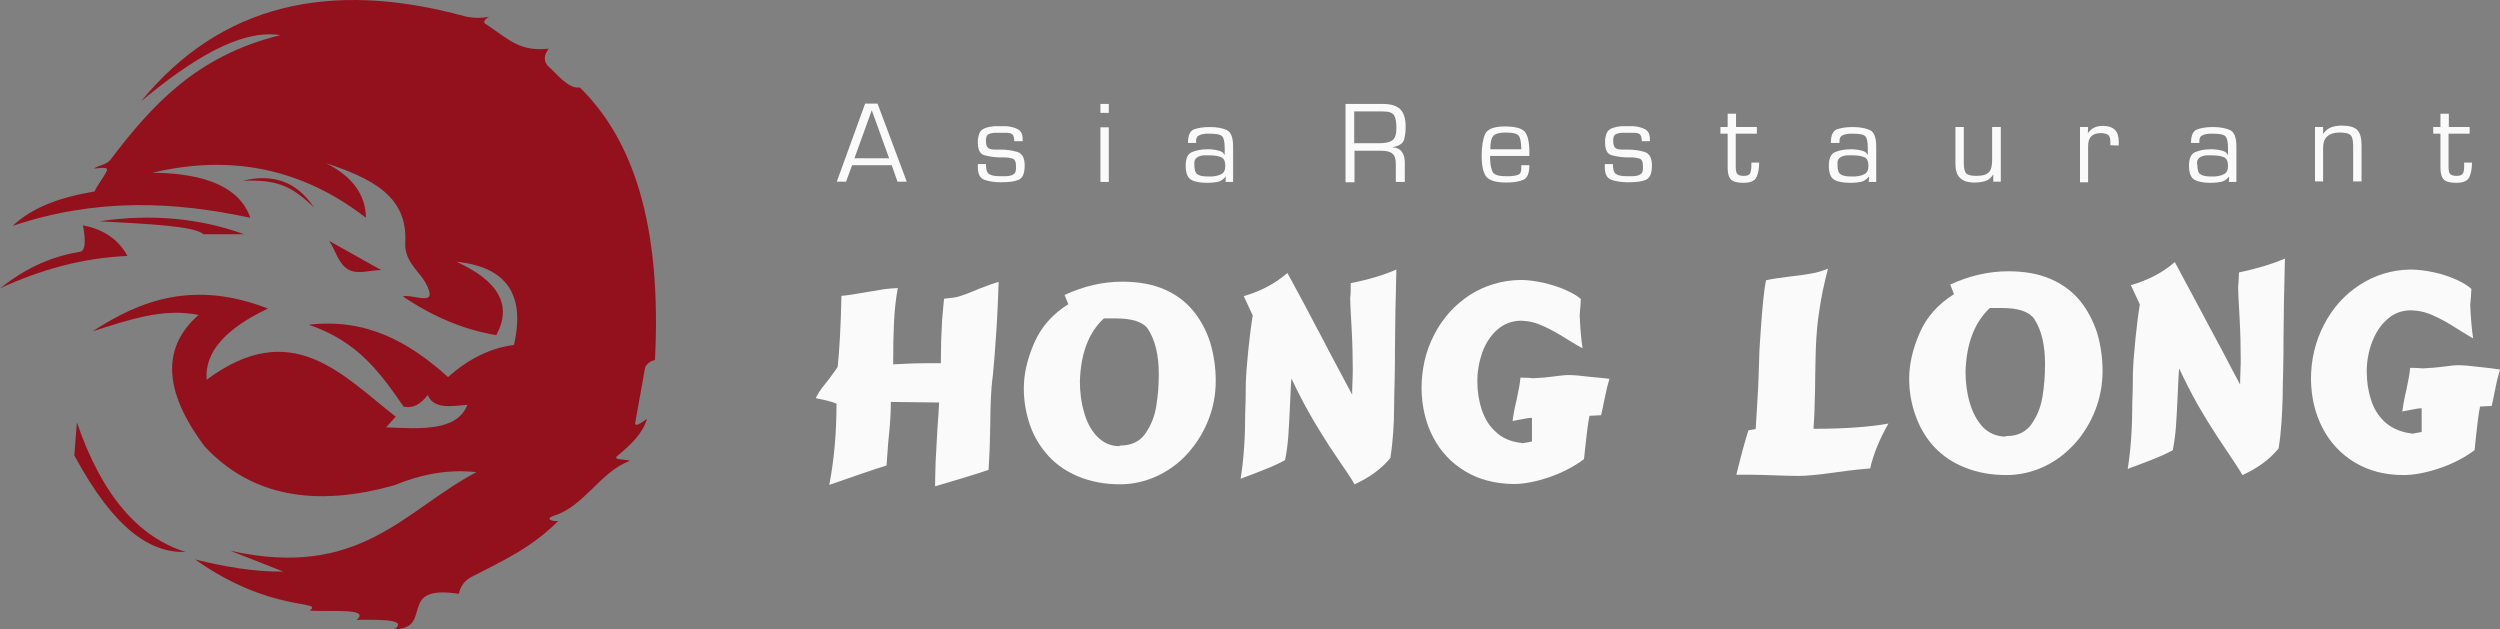 <svg width="278" height="70" viewBox="0 0 278 70" fill="none" xmlns="http://www.w3.org/2000/svg">
<rect x="0" y="0" width="278" height="70" fill="#808080" stroke="none"/>
<path d="M106.424 33.026C106.359 33.058 105.877 33.123 104.977 33.219C104.881 34.151 104.817 34.987 104.752 35.758C104.72 36.53 104.688 37.237 104.656 37.88C104.656 38.523 104.624 39.358 104.624 40.387H103.049C102.181 40.387 100.959 40.419 99.32 40.515C99.32 38.587 99.352 37.012 99.417 35.758C99.481 34.505 99.609 33.251 99.835 32.03C99.256 32.062 98.774 32.094 98.324 32.158C97.906 32.223 97.135 32.351 96.01 32.544C94.917 32.737 94.081 32.865 93.567 32.898C93.502 36.305 93.342 38.94 93.149 40.805C92.988 41.062 92.699 41.447 92.281 42.026C91.831 42.572 91.542 42.99 91.349 43.215C91.156 43.472 90.963 43.794 90.706 44.276C91.702 44.469 92.506 44.662 93.02 44.887C93.02 48.069 92.763 51.09 92.217 53.919C95.077 52.922 97.199 52.183 98.581 51.765C98.613 51.219 98.677 50.351 98.774 49.162C98.902 47.972 98.967 47.137 98.999 46.622C99.031 46.108 99.063 45.465 99.063 44.694L104.431 44.758C104.399 45.433 104.334 46.429 104.238 47.747C104.174 49.065 104.109 50.255 104.045 51.283C104.013 52.344 103.981 53.276 103.981 54.079C107.034 53.179 109.027 52.569 109.927 52.247C109.991 51.315 110.024 50.48 110.056 49.708C110.088 48.937 110.088 48.037 110.12 47.008C110.12 45.98 110.152 45.08 110.184 44.308C110.216 43.537 110.281 42.669 110.409 41.705C110.538 40.419 110.666 38.78 110.795 36.787C110.924 34.826 110.988 32.994 111.052 31.355C110.634 31.451 109.895 31.708 108.834 32.126C107.806 32.576 107.002 32.865 106.424 33.026Z" fill="#FAFAFA"/>
<path d="M132.716 34.601C131.88 33.572 130.82 32.769 129.502 32.19C128.184 31.612 126.609 31.323 124.809 31.323C122.656 31.323 120.534 31.805 118.381 32.801L118.798 33.83C117.031 34.922 115.777 36.369 115.006 38.137C114.234 39.905 113.848 41.576 113.848 43.183C113.848 44.662 114.106 46.044 114.556 47.33C115.006 48.615 115.713 49.74 116.613 50.736C117.513 51.701 118.638 52.472 119.988 53.019C121.338 53.565 122.848 53.854 124.552 53.854C125.998 53.854 127.38 53.533 128.698 52.922C129.984 52.312 131.141 51.476 132.105 50.383C133.07 49.29 133.841 48.069 134.388 46.654C134.934 45.272 135.191 43.826 135.191 42.347C135.191 40.837 134.966 39.422 134.58 38.105C134.163 36.787 133.52 35.597 132.716 34.601ZM121.981 48.519C121.306 47.812 120.823 46.879 120.534 45.787C120.213 44.694 120.084 43.537 120.084 42.38C120.181 39.326 121.048 36.98 122.752 35.405H124.038C125.87 35.405 127.091 35.79 127.638 36.562C128.441 37.783 128.859 39.455 128.859 41.576C128.859 42.862 128.763 44.051 128.57 45.208C128.377 46.365 127.959 47.362 127.348 48.23C126.738 49.097 125.838 49.515 124.648 49.547C124.648 49.547 124.616 49.547 124.584 49.547C124.552 49.547 124.52 49.579 124.455 49.612C123.491 49.612 122.656 49.226 121.981 48.519Z" fill="#FAFAFA"/>
<path d="M150.137 33.155C150.137 33.637 150.202 34.73 150.298 36.465C150.394 38.201 150.427 39.712 150.427 41.062C150.427 41.351 150.427 41.801 150.394 42.444C150.362 43.055 150.362 43.537 150.362 43.89C149.719 42.701 149.109 41.544 148.53 40.451C147.952 39.358 147.469 38.49 147.148 37.815C146.794 37.173 146.119 35.887 145.123 33.99C144.094 32.094 143.452 30.873 143.162 30.358C141.812 31.515 140.205 32.383 138.309 32.93L139.305 35.083C139.145 36.015 138.984 37.269 138.823 38.812C138.662 40.355 138.566 41.64 138.534 42.637C138.534 44.083 138.502 45.112 138.47 45.787C138.47 48.583 138.309 51.09 137.955 53.244C137.987 53.212 138.437 53.051 139.305 52.73C140.141 52.408 140.848 52.119 141.395 51.894C141.941 51.669 142.455 51.412 142.905 51.154C143.066 50.287 143.195 49.419 143.259 48.487C143.323 47.555 143.387 46.397 143.452 44.983C143.516 43.569 143.548 42.605 143.612 42.09C144.319 43.601 145.027 44.951 145.702 46.14C146.377 47.33 147.116 48.487 147.823 49.612C148.562 50.737 149.173 51.605 149.623 52.279C150.073 52.955 150.427 53.469 150.619 53.855C152.259 53.115 153.609 52.151 154.605 50.929C154.766 49.933 154.862 49.001 154.926 48.069C154.991 47.169 155.023 46.269 155.023 45.369C155.023 44.501 155.055 43.408 155.087 42.155C155.119 40.805 155.119 39.712 155.119 38.876C155.119 38.04 155.151 37.108 155.151 36.08C155.151 35.051 155.184 33.958 155.216 32.769C155.248 31.58 155.248 30.648 155.28 29.973C153.866 30.583 152.194 31.098 150.202 31.483C150.202 32.255 150.202 32.769 150.137 33.155Z" fill="#FAFAFA"/>
<path d="M176.751 41.898C175.755 41.769 174.983 41.705 174.405 41.705C174.019 41.705 173.473 41.769 172.765 41.865C172.058 41.962 171.319 42.026 170.483 42.058C170.194 42.026 169.744 41.994 169.069 41.994C169.037 42.573 168.876 43.376 168.651 44.437C168.394 45.498 168.266 46.269 168.201 46.815C168.362 46.783 168.715 46.719 169.198 46.623C169.68 46.526 170.066 46.462 170.355 46.462V49.097C170.226 49.13 170.065 49.162 169.84 49.194C169.615 49.226 169.455 49.258 169.294 49.29C169.23 49.258 169.101 49.226 168.941 49.226C167.848 49.065 166.948 48.648 166.273 47.972C165.566 47.33 165.083 46.494 164.762 45.53C164.441 44.565 164.28 43.505 164.28 42.38C164.28 41.287 164.473 40.226 164.826 39.198C165.212 38.169 165.758 37.301 166.498 36.658C167.237 36.016 168.137 35.662 169.165 35.662C170.033 35.694 170.837 35.887 171.64 36.273C172.444 36.626 173.28 37.108 174.212 37.687C175.144 38.266 175.723 38.619 175.98 38.715C175.819 37.719 175.723 36.466 175.658 35.051C175.723 34.216 175.787 33.605 175.787 33.251C175.401 32.898 174.823 32.576 174.115 32.255C173.408 31.933 172.573 31.676 171.673 31.451C170.773 31.259 169.905 31.13 169.069 31.13C167.012 31.162 165.116 31.741 163.444 32.801C161.773 33.894 160.423 35.373 159.491 37.205C158.526 39.037 158.076 41.062 158.076 43.248C158.108 45.208 158.526 47.008 159.362 48.615C160.198 50.222 161.387 51.476 162.93 52.408C164.473 53.34 166.273 53.79 168.298 53.822C169.391 53.822 170.676 53.597 172.123 53.115C173.569 52.633 174.919 51.958 176.14 51.058C176.205 50.383 176.269 49.773 176.333 49.258C176.398 48.744 176.462 48.197 176.526 47.619C176.59 47.04 176.687 46.59 176.751 46.237L178.037 46.173C178.101 45.948 178.23 45.369 178.423 44.373C178.615 43.408 178.808 42.637 178.969 42.123C178.487 42.058 177.748 41.994 176.751 41.898Z" fill="#FAFAFA"/>
<path d="M201.79 44.822C201.822 43.987 201.855 42.926 201.855 41.672C201.887 40.387 201.887 39.455 201.919 38.78C201.983 37.14 202.112 35.662 202.337 34.344C202.53 32.994 202.851 31.515 203.269 29.876C202.626 30.133 202.015 30.326 201.372 30.423C200.73 30.551 199.894 30.648 198.833 30.776C197.805 30.905 196.969 31.033 196.39 31.162C196.262 31.708 196.165 32.448 196.069 33.412C195.973 34.376 195.876 35.405 195.812 36.498C195.748 37.59 195.683 38.394 195.651 38.908C195.619 40.097 195.587 41.094 195.555 41.898C195.523 42.701 195.49 43.569 195.426 44.501C195.362 45.433 195.298 46.526 195.233 47.715L194.43 47.844C194.108 48.808 193.658 50.447 193.08 52.794H195.008C195.587 52.794 196.358 52.826 197.355 52.858C198.319 52.89 199.187 52.922 199.958 52.922C200.89 52.922 202.24 52.794 204.04 52.537C205.84 52.279 207.158 52.151 207.962 52.087C208.315 50.512 208.99 48.872 209.987 47.105C207.801 47.49 205.005 47.683 201.662 47.683C201.726 46.59 201.79 45.658 201.79 44.822Z" fill="#FAFAFA"/>
<path d="M231.297 33.444C230.461 32.416 229.369 31.612 228.051 31.033C226.733 30.455 225.158 30.166 223.326 30.166C221.172 30.166 219.019 30.648 216.865 31.644L217.283 32.705C215.515 33.83 214.23 35.244 213.458 37.044C212.687 38.812 212.301 40.515 212.301 42.123C212.301 43.601 212.558 44.983 213.04 46.301C213.522 47.619 214.197 48.744 215.097 49.708C215.997 50.672 217.122 51.444 218.504 51.99C219.854 52.537 221.397 52.826 223.101 52.826C224.579 52.826 225.962 52.505 227.279 51.894C228.597 51.283 229.722 50.415 230.719 49.322C231.715 48.23 232.454 46.976 233.001 45.594C233.547 44.18 233.804 42.733 233.804 41.255C233.804 39.712 233.579 38.298 233.194 36.98C232.744 35.662 232.133 34.473 231.297 33.444ZM219.019 44.726C218.697 43.601 218.569 42.476 218.569 41.287C218.665 38.201 219.565 35.855 221.269 34.248H222.554C224.419 34.248 225.608 34.633 226.187 35.437C227.022 36.69 227.408 38.362 227.408 40.483C227.408 41.769 227.312 42.99 227.119 44.148C226.926 45.305 226.508 46.301 225.897 47.169C225.287 48.037 224.354 48.487 223.165 48.487C223.165 48.487 223.133 48.487 223.101 48.487C223.069 48.487 223.037 48.519 222.972 48.551C221.976 48.519 221.14 48.165 220.465 47.458C219.822 46.751 219.34 45.851 219.019 44.726Z" fill="#FAFAFA"/>
<path d="M248.879 31.998C248.879 32.48 248.943 33.573 249.04 35.308C249.136 37.044 249.168 38.587 249.168 39.937C249.168 40.226 249.168 40.676 249.136 41.319C249.104 41.93 249.104 42.412 249.104 42.765C248.461 41.576 247.85 40.419 247.272 39.294C246.693 38.201 246.211 37.301 245.858 36.658C245.504 36.015 244.829 34.73 243.8 32.801C242.772 30.905 242.129 29.683 241.84 29.137C240.49 30.326 238.851 31.162 236.954 31.708L237.951 33.862C237.79 34.794 237.629 36.048 237.468 37.623C237.308 39.197 237.211 40.483 237.179 41.48C237.179 42.926 237.147 43.987 237.115 44.63C237.115 47.458 236.954 49.965 236.601 52.151C236.633 52.119 237.083 51.958 237.951 51.637C238.818 51.315 239.526 51.026 240.072 50.801C240.618 50.576 241.133 50.319 241.615 50.062C241.776 49.194 241.904 48.294 241.968 47.394C242.033 46.462 242.097 45.305 242.161 43.89C242.225 42.476 242.258 41.512 242.322 40.965C243.029 42.476 243.736 43.858 244.411 45.047C245.118 46.269 245.825 47.426 246.565 48.551C247.304 49.676 247.915 50.576 248.365 51.251C248.815 51.926 249.168 52.472 249.361 52.826C251 52.087 252.35 51.122 253.379 49.869C253.54 48.872 253.636 47.94 253.7 47.008C253.765 46.076 253.797 45.176 253.829 44.308C253.829 43.408 253.861 42.347 253.893 41.062C253.925 39.712 253.925 38.619 253.925 37.751C253.925 36.915 253.958 35.951 253.958 34.923C253.958 33.894 253.99 32.769 254.022 31.58C254.054 30.39 254.054 29.458 254.086 28.751C252.672 29.362 250.968 29.876 248.975 30.294C248.943 31.098 248.911 31.644 248.879 31.998Z" fill="#FAFAFA"/>
<path d="M275.686 40.805C274.689 40.676 273.918 40.612 273.339 40.612C272.954 40.612 272.407 40.676 271.7 40.773C270.993 40.869 270.222 40.933 269.418 40.965C269.129 40.933 268.679 40.901 268.004 40.901C267.972 41.48 267.811 42.283 267.586 43.376C267.329 44.437 267.2 45.24 267.136 45.755C267.329 45.722 267.65 45.658 268.132 45.562C268.615 45.465 269 45.401 269.29 45.401V48.037C269.161 48.069 269 48.101 268.775 48.133C268.55 48.165 268.357 48.197 268.229 48.23C268.165 48.197 268.036 48.165 267.875 48.165C266.782 47.972 265.882 47.555 265.175 46.912C264.468 46.237 263.954 45.433 263.665 44.469C263.343 43.505 263.182 42.444 263.182 41.287C263.182 40.194 263.375 39.101 263.761 38.072C264.147 37.044 264.693 36.176 265.465 35.501C266.204 34.826 267.104 34.505 268.132 34.505C269 34.537 269.836 34.73 270.64 35.115C271.443 35.469 272.311 35.951 273.243 36.562C274.175 37.14 274.754 37.494 275.011 37.623C274.85 36.594 274.754 35.373 274.689 33.926C274.754 33.09 274.818 32.48 274.818 32.126C274.432 31.773 273.854 31.419 273.147 31.098C272.407 30.776 271.604 30.487 270.704 30.294C269.804 30.101 268.904 29.973 268.068 29.973C265.979 30.005 264.082 30.583 262.411 31.676C260.707 32.769 259.39 34.248 258.425 36.112C257.461 37.976 256.979 40.001 256.979 42.187C257.011 44.18 257.429 45.98 258.265 47.587C259.1 49.194 260.29 50.48 261.833 51.412C263.375 52.344 265.175 52.826 267.265 52.826C268.357 52.826 269.643 52.601 271.122 52.119C272.6 51.637 273.95 50.962 275.172 50.062C275.236 49.387 275.3 48.776 275.364 48.23C275.429 47.683 275.493 47.137 275.557 46.59C275.622 46.012 275.718 45.562 275.782 45.208L277.068 45.144C277.132 44.919 277.261 44.34 277.454 43.344C277.647 42.347 277.839 41.608 278 41.094C277.422 40.998 276.682 40.901 275.686 40.805Z" fill="#FAFAFA"/>
<path d="M99.159 18.369H94.756L94.081 20.201H93.052L96.202 11.523H97.584L100.831 20.201H99.802L99.159 18.369ZM98.87 17.598L96.942 12.262L95.013 17.598H98.87ZM113.688 15.701H112.788C112.788 15.38 112.723 15.155 112.627 14.994C112.531 14.866 112.306 14.769 111.952 14.769C111.791 14.769 111.631 14.769 111.438 14.769H110.956H110.763C110.698 14.769 110.634 14.769 110.57 14.769C110.441 14.769 110.313 14.801 110.184 14.833C110.056 14.866 109.959 14.898 109.863 14.962C109.798 15.026 109.734 15.091 109.702 15.187C109.67 15.283 109.67 15.38 109.638 15.444V15.54V15.637C109.638 16.023 109.702 16.248 109.831 16.408C109.959 16.537 110.184 16.633 110.57 16.633C110.698 16.633 110.795 16.633 110.923 16.633H111.277C111.952 16.633 112.563 16.73 113.109 16.89C113.656 17.051 113.945 17.533 113.945 18.401C113.945 19.301 113.72 19.816 113.238 20.008C112.756 20.201 112.145 20.265 111.373 20.265H111.277H111.181C110.57 20.265 109.991 20.169 109.509 20.008C108.995 19.848 108.738 19.366 108.738 18.626V18.53C108.738 18.498 108.738 18.465 108.738 18.433C108.738 18.401 108.738 18.369 108.738 18.337C108.738 18.305 108.738 18.273 108.738 18.241H109.638C109.638 18.819 109.734 19.173 109.959 19.333C110.184 19.494 110.538 19.59 111.084 19.59H111.309C111.406 19.59 111.502 19.59 111.598 19.59C111.695 19.59 111.823 19.59 111.92 19.59C112.081 19.59 112.209 19.558 112.37 19.526C112.531 19.494 112.627 19.43 112.723 19.366C112.82 19.301 112.884 19.237 112.916 19.108C112.948 19.012 112.981 18.883 112.981 18.787C112.981 18.723 112.981 18.691 112.981 18.626V18.465C112.981 17.983 112.852 17.726 112.595 17.63C112.338 17.566 112.048 17.501 111.663 17.501H111.631H111.598C111.534 17.501 111.502 17.501 111.438 17.501H111.277C111.245 17.501 111.181 17.501 111.148 17.501C111.116 17.501 111.052 17.501 111.02 17.501C110.409 17.469 109.863 17.373 109.413 17.244C108.963 17.083 108.738 16.633 108.738 15.862C108.738 15.798 108.738 15.701 108.738 15.605C108.738 15.508 108.738 15.444 108.77 15.348C108.802 15.187 108.834 14.994 108.898 14.833C108.963 14.673 109.059 14.544 109.188 14.448C109.348 14.319 109.509 14.255 109.702 14.191C109.895 14.126 110.12 14.094 110.345 14.062C110.506 14.03 110.634 14.03 110.763 14.03C110.891 14.03 111.052 14.03 111.148 14.03H111.502C111.631 14.03 111.727 14.03 111.856 14.03C112.338 14.062 112.756 14.158 113.141 14.351C113.527 14.544 113.72 14.898 113.72 15.476V15.54V15.605C113.72 15.605 113.72 15.637 113.72 15.669V15.701H113.688ZM123.298 20.233H122.366V14.158H123.298V20.233ZM123.298 12.551H122.366V11.555H123.298V12.551ZM133.037 15.894H132.105C132.105 15.058 132.33 14.544 132.78 14.383C133.23 14.223 133.809 14.126 134.516 14.126C135.352 14.126 135.995 14.255 136.445 14.48C136.895 14.705 137.12 15.316 137.12 16.28V20.233H136.284L136.316 19.623C136.059 19.944 135.737 20.169 135.384 20.233C135.03 20.298 134.645 20.33 134.259 20.33C133.52 20.33 132.909 20.233 132.491 20.008C132.073 19.783 131.848 19.269 131.848 18.433C131.848 17.63 132.073 17.116 132.523 16.923C132.973 16.73 133.552 16.601 134.227 16.601C134.323 16.601 134.42 16.601 134.516 16.601C134.612 16.601 134.741 16.601 134.837 16.633C134.998 16.633 135.159 16.666 135.287 16.698C135.448 16.73 135.577 16.762 135.737 16.826C135.834 16.858 135.93 16.923 135.995 16.987C136.059 17.051 136.123 17.148 136.187 17.244V16.505C136.187 15.765 136.091 15.316 135.866 15.123C135.673 14.93 135.191 14.866 134.452 14.866C134.387 14.866 134.291 14.866 134.195 14.866C134.098 14.866 134.002 14.866 133.905 14.898C133.777 14.898 133.648 14.93 133.552 14.962C133.455 14.994 133.359 15.058 133.262 15.091C133.166 15.155 133.102 15.219 133.07 15.316C133.037 15.412 133.005 15.508 133.005 15.605C133.005 15.637 133.005 15.669 133.005 15.701V15.798V15.894C133.005 15.83 133.037 15.862 133.037 15.894ZM132.812 18.305C132.812 18.851 132.909 19.205 133.134 19.366C133.359 19.526 133.712 19.623 134.227 19.623H134.516C134.612 19.623 134.709 19.623 134.805 19.623C135.159 19.59 135.512 19.526 135.802 19.366C136.091 19.237 136.252 18.916 136.252 18.465C136.252 17.919 136.091 17.598 135.77 17.469C135.448 17.34 135.03 17.276 134.58 17.276H134.355C134.291 17.276 134.195 17.276 134.098 17.276C134.002 17.276 133.937 17.276 133.841 17.276C133.68 17.276 133.552 17.308 133.391 17.373C133.262 17.405 133.134 17.469 133.037 17.566C132.973 17.63 132.909 17.694 132.877 17.791C132.845 17.887 132.812 17.951 132.812 18.048C132.812 18.08 132.812 18.144 132.812 18.176V18.305ZM149.623 20.233V11.555H153.737C154.637 11.555 155.28 11.748 155.698 12.133C156.084 12.519 156.309 13.162 156.309 14.094C156.309 14.673 156.244 15.155 156.116 15.573C155.987 15.991 155.537 16.248 154.798 16.376C155.312 16.408 155.666 16.569 155.891 16.89C156.116 17.18 156.212 17.598 156.212 18.048V20.233H155.216V18.241C155.216 17.662 155.087 17.276 154.83 17.083C154.573 16.858 154.155 16.762 153.576 16.762H150.619V20.265H149.623V20.233ZM150.555 15.926H153.384C154.059 15.926 154.509 15.83 154.83 15.605C155.119 15.38 155.28 14.962 155.28 14.287C155.28 13.676 155.216 13.194 155.055 12.873C154.894 12.551 154.476 12.391 153.769 12.391H150.587V15.926H150.555ZM169.133 18.369H170.066C170.066 19.269 169.84 19.816 169.358 20.008C168.876 20.201 168.266 20.298 167.494 20.298C166.369 20.298 165.63 20.073 165.276 19.655C164.955 19.237 164.762 18.465 164.762 17.34C164.762 16.28 164.891 15.476 165.148 14.898C165.405 14.351 166.144 14.062 167.333 14.062C168.458 14.062 169.198 14.255 169.551 14.64C169.873 15.026 170.066 15.765 170.066 16.89V17.34H165.694C165.694 18.015 165.758 18.562 165.919 18.98C166.048 19.398 166.53 19.59 167.366 19.59H167.623C167.719 19.59 167.816 19.59 167.912 19.59C168.008 19.59 168.137 19.59 168.233 19.558C168.362 19.558 168.491 19.526 168.619 19.494C168.748 19.462 168.844 19.43 168.941 19.366C169.037 19.301 169.069 19.237 169.101 19.14C169.133 19.044 169.166 18.948 169.166 18.851C169.166 18.819 169.166 18.787 169.166 18.723V18.594V18.369H169.133ZM169.166 16.633C169.166 15.894 169.069 15.38 168.908 15.123C168.716 14.866 168.233 14.737 167.43 14.737C166.723 14.737 166.273 14.866 166.048 15.123C165.823 15.38 165.726 15.862 165.726 16.601H169.166V16.633ZM183.469 15.701H182.569C182.569 15.38 182.505 15.155 182.408 14.994C182.312 14.866 182.087 14.769 181.733 14.769C181.572 14.769 181.412 14.769 181.219 14.769H180.705H180.512C180.448 14.769 180.383 14.769 180.319 14.769C180.19 14.769 180.062 14.801 179.933 14.833C179.805 14.866 179.708 14.898 179.612 14.962C179.548 15.026 179.483 15.091 179.451 15.187C179.419 15.283 179.419 15.38 179.387 15.444V15.54V15.637C179.387 16.023 179.451 16.248 179.58 16.408C179.708 16.537 179.933 16.633 180.319 16.633C180.448 16.633 180.544 16.633 180.673 16.633H181.026C181.701 16.633 182.312 16.73 182.858 16.89C183.405 17.051 183.694 17.533 183.694 18.401C183.694 19.301 183.469 19.816 182.987 20.008C182.505 20.201 181.894 20.265 181.123 20.265H181.026H180.93C180.319 20.265 179.74 20.169 179.226 20.008C178.712 19.848 178.455 19.366 178.455 18.626V18.53C178.455 18.498 178.455 18.465 178.455 18.433C178.455 18.401 178.455 18.369 178.455 18.337C178.455 18.305 178.455 18.273 178.455 18.241H179.355C179.355 18.819 179.451 19.173 179.676 19.333C179.901 19.494 180.255 19.59 180.801 19.59H181.026C181.122 19.59 181.219 19.59 181.315 19.59C181.412 19.59 181.54 19.59 181.637 19.59C181.797 19.59 181.926 19.558 182.087 19.526C182.247 19.494 182.344 19.43 182.44 19.366C182.537 19.301 182.601 19.237 182.633 19.108C182.665 19.012 182.697 18.883 182.697 18.787C182.697 18.723 182.697 18.691 182.697 18.626V18.465C182.697 17.983 182.569 17.726 182.312 17.63C182.055 17.566 181.765 17.501 181.412 17.501H181.38H181.347C181.283 17.501 181.251 17.501 181.187 17.501H181.026C180.994 17.501 180.93 17.501 180.897 17.501C180.865 17.501 180.801 17.501 180.769 17.501C180.158 17.469 179.612 17.373 179.162 17.244C178.712 17.083 178.487 16.633 178.487 15.862C178.487 15.798 178.487 15.701 178.487 15.605C178.487 15.508 178.487 15.444 178.519 15.348C178.551 15.187 178.583 14.994 178.648 14.833C178.712 14.673 178.808 14.544 178.937 14.448C179.065 14.319 179.258 14.255 179.451 14.191C179.644 14.126 179.869 14.094 180.062 14.062C180.223 14.03 180.351 14.03 180.512 14.03C180.64 14.03 180.801 14.03 180.897 14.03H181.251C181.38 14.03 181.476 14.03 181.605 14.03C182.055 14.062 182.505 14.158 182.89 14.351C183.276 14.544 183.469 14.898 183.469 15.476V15.54V15.605C183.469 15.605 183.469 15.637 183.469 15.669V15.701ZM195.362 14.126V14.866H193.015V18.594C193.015 18.948 193.079 19.205 193.176 19.333C193.272 19.462 193.529 19.558 193.883 19.558C194.301 19.558 194.526 19.462 194.622 19.269C194.687 19.076 194.751 18.819 194.751 18.498V18.08H195.619C195.619 18.723 195.522 19.269 195.329 19.687C195.137 20.105 194.654 20.33 193.883 20.33C193.208 20.33 192.726 20.201 192.501 19.976C192.244 19.719 192.115 19.301 192.115 18.658V14.866H191.312V14.126H192.115V12.648H193.047V14.126H195.362ZM204.522 15.894H203.59C203.59 15.058 203.815 14.544 204.265 14.383C204.715 14.223 205.294 14.126 206.001 14.126C206.836 14.126 207.479 14.255 207.961 14.48C208.411 14.705 208.636 15.316 208.636 16.28V20.233H207.801L207.833 19.623C207.576 19.944 207.254 20.169 206.901 20.233C206.547 20.298 206.161 20.33 205.776 20.33C205.036 20.33 204.426 20.233 204.008 20.008C203.59 19.783 203.365 19.269 203.365 18.433C203.365 17.63 203.59 17.116 204.04 16.923C204.49 16.73 205.069 16.601 205.744 16.601C205.84 16.601 205.936 16.601 206.033 16.601C206.129 16.601 206.226 16.601 206.354 16.633C206.515 16.633 206.676 16.666 206.804 16.698C206.965 16.73 207.094 16.762 207.254 16.826C207.351 16.858 207.447 16.923 207.511 16.987C207.576 17.051 207.64 17.148 207.704 17.244V16.505C207.704 15.765 207.608 15.316 207.383 15.123C207.19 14.93 206.708 14.866 205.969 14.866C205.904 14.866 205.808 14.866 205.711 14.866C205.615 14.866 205.519 14.866 205.454 14.898C205.326 14.898 205.197 14.93 205.101 14.962C204.972 14.994 204.876 15.058 204.811 15.091C204.715 15.155 204.683 15.219 204.619 15.316C204.586 15.412 204.554 15.508 204.554 15.605C204.554 15.637 204.554 15.669 204.554 15.701V15.798V15.894C204.522 15.83 204.522 15.862 204.522 15.894ZM204.329 18.305C204.329 18.851 204.426 19.205 204.651 19.366C204.876 19.526 205.229 19.623 205.744 19.623H206.033C206.129 19.623 206.226 19.623 206.322 19.623C206.676 19.59 207.029 19.526 207.319 19.366C207.608 19.237 207.769 18.916 207.769 18.465C207.769 17.919 207.608 17.598 207.286 17.469C206.965 17.34 206.547 17.276 206.097 17.276H205.872C205.808 17.276 205.711 17.276 205.615 17.276C205.519 17.276 205.454 17.276 205.358 17.276C205.197 17.276 205.069 17.308 204.908 17.373C204.779 17.405 204.651 17.469 204.554 17.566C204.49 17.63 204.426 17.694 204.394 17.791C204.361 17.887 204.329 17.951 204.329 18.048C204.329 18.08 204.329 18.144 204.329 18.176V18.305ZM222.49 14.126V20.201H221.654V19.398C221.397 19.783 221.108 20.041 220.754 20.137C220.433 20.233 220.015 20.298 219.565 20.298C218.826 20.298 218.311 20.137 217.958 19.783C217.604 19.462 217.443 18.916 217.443 18.176V14.126H218.376V18.176C218.376 18.723 218.472 19.076 218.633 19.269C218.826 19.462 219.179 19.558 219.726 19.558C220.433 19.558 220.915 19.43 221.172 19.14C221.429 18.883 221.526 18.401 221.526 17.726V14.126H222.49ZM231.297 14.126H232.197L232.165 14.833C232.358 14.544 232.583 14.319 232.872 14.191C233.161 14.062 233.483 13.998 233.836 13.998C234.447 13.998 234.897 14.158 235.186 14.448C235.475 14.737 235.604 15.187 235.604 15.798V15.991C235.604 16.055 235.604 16.119 235.572 16.183L234.672 16.151C234.672 16.087 234.672 16.023 234.672 15.958V15.733C234.672 15.348 234.575 15.123 234.415 14.994C234.222 14.866 233.965 14.801 233.611 14.801C233.129 14.801 232.775 14.93 232.55 15.155C232.325 15.38 232.197 15.733 232.197 16.215V16.537V20.265H231.297V14.126ZM244.572 15.894H243.64C243.64 15.058 243.865 14.544 244.347 14.383C244.797 14.223 245.375 14.126 246.05 14.126C246.886 14.126 247.529 14.255 248.011 14.48C248.461 14.705 248.686 15.316 248.686 16.28V20.233H247.85L247.882 19.623C247.625 19.944 247.304 20.169 246.95 20.233C246.597 20.298 246.211 20.33 245.825 20.33C245.086 20.33 244.507 20.233 244.057 20.008C243.64 19.783 243.415 19.269 243.415 18.433C243.415 17.63 243.64 17.116 244.09 16.923C244.54 16.73 245.086 16.601 245.793 16.601C245.89 16.601 245.986 16.601 246.082 16.601C246.179 16.601 246.275 16.601 246.404 16.633C246.564 16.633 246.725 16.666 246.854 16.698C247.015 16.73 247.143 16.762 247.304 16.826C247.4 16.858 247.497 16.923 247.561 16.987C247.625 17.051 247.689 17.148 247.754 17.244V16.505C247.754 15.765 247.657 15.316 247.432 15.123C247.207 14.93 246.757 14.866 245.986 14.866C245.922 14.866 245.825 14.866 245.729 14.866C245.632 14.866 245.536 14.866 245.472 14.898C245.343 14.898 245.215 14.93 245.118 14.962C245.022 14.994 244.925 15.058 244.829 15.091C244.732 15.155 244.668 15.219 244.636 15.316C244.604 15.412 244.572 15.508 244.572 15.605C244.572 15.637 244.572 15.669 244.572 15.701V15.798V15.894C244.572 15.862 244.54 15.83 244.572 15.894ZM244.347 18.305C244.347 18.851 244.443 19.205 244.668 19.366C244.893 19.526 245.247 19.623 245.761 19.623H246.018C246.114 19.623 246.211 19.623 246.307 19.623C246.661 19.59 247.014 19.526 247.304 19.366C247.593 19.237 247.754 18.916 247.754 18.465C247.754 17.919 247.593 17.598 247.272 17.469C246.95 17.34 246.532 17.276 246.082 17.276H245.857C245.793 17.276 245.697 17.276 245.6 17.276C245.504 17.276 245.439 17.276 245.343 17.276C245.182 17.276 245.054 17.308 244.893 17.373C244.765 17.405 244.636 17.469 244.54 17.566C244.475 17.63 244.411 17.694 244.379 17.791C244.347 17.887 244.315 17.951 244.315 18.048C244.315 18.08 244.315 18.144 244.315 18.176V18.305H244.347ZM257.493 14.126H258.329V14.898C258.554 14.544 258.875 14.287 259.229 14.158C259.582 14.03 259.968 13.966 260.386 13.966C261.221 13.966 261.8 14.126 262.121 14.448C262.443 14.769 262.604 15.348 262.604 16.151V20.169H261.671V16.215C261.671 15.605 261.575 15.219 261.382 15.026C261.189 14.833 260.804 14.737 260.161 14.737C259.582 14.737 259.132 14.866 258.811 15.155C258.489 15.412 258.329 15.862 258.329 16.473V20.169H257.429V14.126H257.493ZM274.625 14.126V14.866H272.278V18.594C272.278 18.948 272.343 19.205 272.439 19.333C272.536 19.462 272.793 19.558 273.146 19.558C273.564 19.558 273.789 19.462 273.886 19.269C273.982 19.076 274.014 18.819 274.014 18.498V18.08H274.882C274.882 18.723 274.786 19.269 274.593 19.687C274.4 20.105 273.918 20.33 273.146 20.33C272.471 20.33 271.989 20.201 271.764 19.976C271.507 19.719 271.378 19.301 271.378 18.658V14.866H270.575V14.126H271.378V12.648H272.311V14.126H274.625Z" fill="#FAFAFA"/>
<path d="M8.55 46.976C8.453 48.197 8.357 49.419 8.261 50.64C12.728 58.933 16.778 61.504 20.635 61.376C15.525 59.769 11.411 55.301 8.55 46.976Z" fill="#93111D"/>
<path d="M27.16 26.051C22.275 24.283 16.907 23.737 11.057 24.605C16.2 24.894 21.664 25.119 22.628 26.051H27.16Z" fill="#93111D"/>
<path d="M8.807 28.012C5.175 28.622 2.411 30.165 0 32.062C4.404 30.037 9.064 28.687 14.175 28.462C13.275 26.823 11.796 25.569 9.225 25.055C9.611 27.112 9.418 27.98 8.807 28.012Z" fill="#93111D"/>
<path d="M64.478 9.723C63.192 9.948 61.81 8.084 60.878 7.28C60.364 6.605 60.589 6.026 61.006 5.416C57.889 5.737 56.764 4.548 54.096 2.716C53.581 2.523 53.935 2.105 54.385 1.88C53.549 2.009 52.681 2.041 51.717 1.816C36.675 -2.298 24.525 0.466 15.685 11.266C21.407 6.509 26.775 3.23 31.178 3.905C21.76 6.219 16.811 11.812 12.31 17.726C11.861 18.305 11.057 18.369 10.446 18.723C10.8 18.787 12.053 18.433 11.893 18.948C11.539 19.751 10.864 20.491 10.511 21.294C6.782 21.905 3.6 23.03 1.414 25.119C10.671 22.001 19.35 22.387 27.835 24.219C26.71 20.941 23.078 19.269 16.971 19.205C25.617 17.148 33.557 18.691 40.692 24.219C40.66 21.583 39.117 19.59 36.257 18.144C41.014 19.751 45.353 21.648 45.064 26.919C44.903 29.523 47.346 30.455 47.764 32.576C48.021 33.797 45.546 32.672 44.806 32.962C48.085 35.18 51.524 36.658 55.188 37.269C57.021 33.862 55.349 31.194 50.753 29.105C56.346 29.683 58.435 32.769 57.149 38.362C54.61 38.683 52.167 39.84 49.821 41.929C45.514 38.04 40.692 35.34 34.328 36.112C39.824 37.944 42.364 41.576 44.871 45.208C45.931 45.465 46.799 44.919 47.571 43.922C48.214 45.529 50.174 45.176 51.974 45.015C50.817 47.972 46.831 47.683 42.942 47.522C43.296 47.137 43.649 46.719 44.003 46.333C37.992 41.64 32.464 35.212 22.982 42.219C22.725 39.165 25.103 36.53 29.796 34.312C21.6 31.13 15.653 33.347 10.286 36.851C14.207 35.597 18.128 34.215 22.082 35.019C18.128 38.49 17.968 43.247 22.757 49.644C27.9 55.172 35.035 56.458 43.874 53.951C46.767 52.761 49.789 52.151 52.971 52.504C44.935 56.747 40.049 64.461 25.617 61.247C27.578 62.019 29.539 62.79 31.5 63.561C28.221 63.594 24.975 63.015 21.696 62.211C30.182 68.222 36.128 66.679 34.425 67.901C36.803 68.061 41.207 67.579 39.664 68.929C42.589 68.897 45.353 68.897 43.842 69.99C48.342 69.861 44.003 64.944 51.01 66.036C51.235 65.072 51.781 64.429 52.649 64.043C55.864 62.372 59.11 60.926 62.067 57.937C61.231 58.001 60.685 57.679 61.553 57.358C64.928 56.361 66.76 52.44 70.038 51.251C69.621 51.026 67.885 51.219 68.753 50.608C70.199 49.419 71.485 48.165 71.935 46.59C71.26 47.04 70.52 47.587 70.649 46.944L71.742 40.837C72.031 40.322 72.417 40.13 72.835 40.033C73.606 24.733 70.296 15.444 64.478 9.723Z" fill="#93111D"/>
<path d="M42.396 30.037C40.467 28.944 38.539 27.883 36.61 26.791C37.317 27.851 37.639 29.362 38.732 29.973C39.825 30.583 41.175 30.005 42.396 30.037Z" fill="#93111D"/>
<path d="M26.968 20.105C30.76 19.944 32.4 20.651 34.907 23.062C33.01 20.201 30.375 19.269 26.968 20.105Z" fill="#93111D"/>
</svg>
